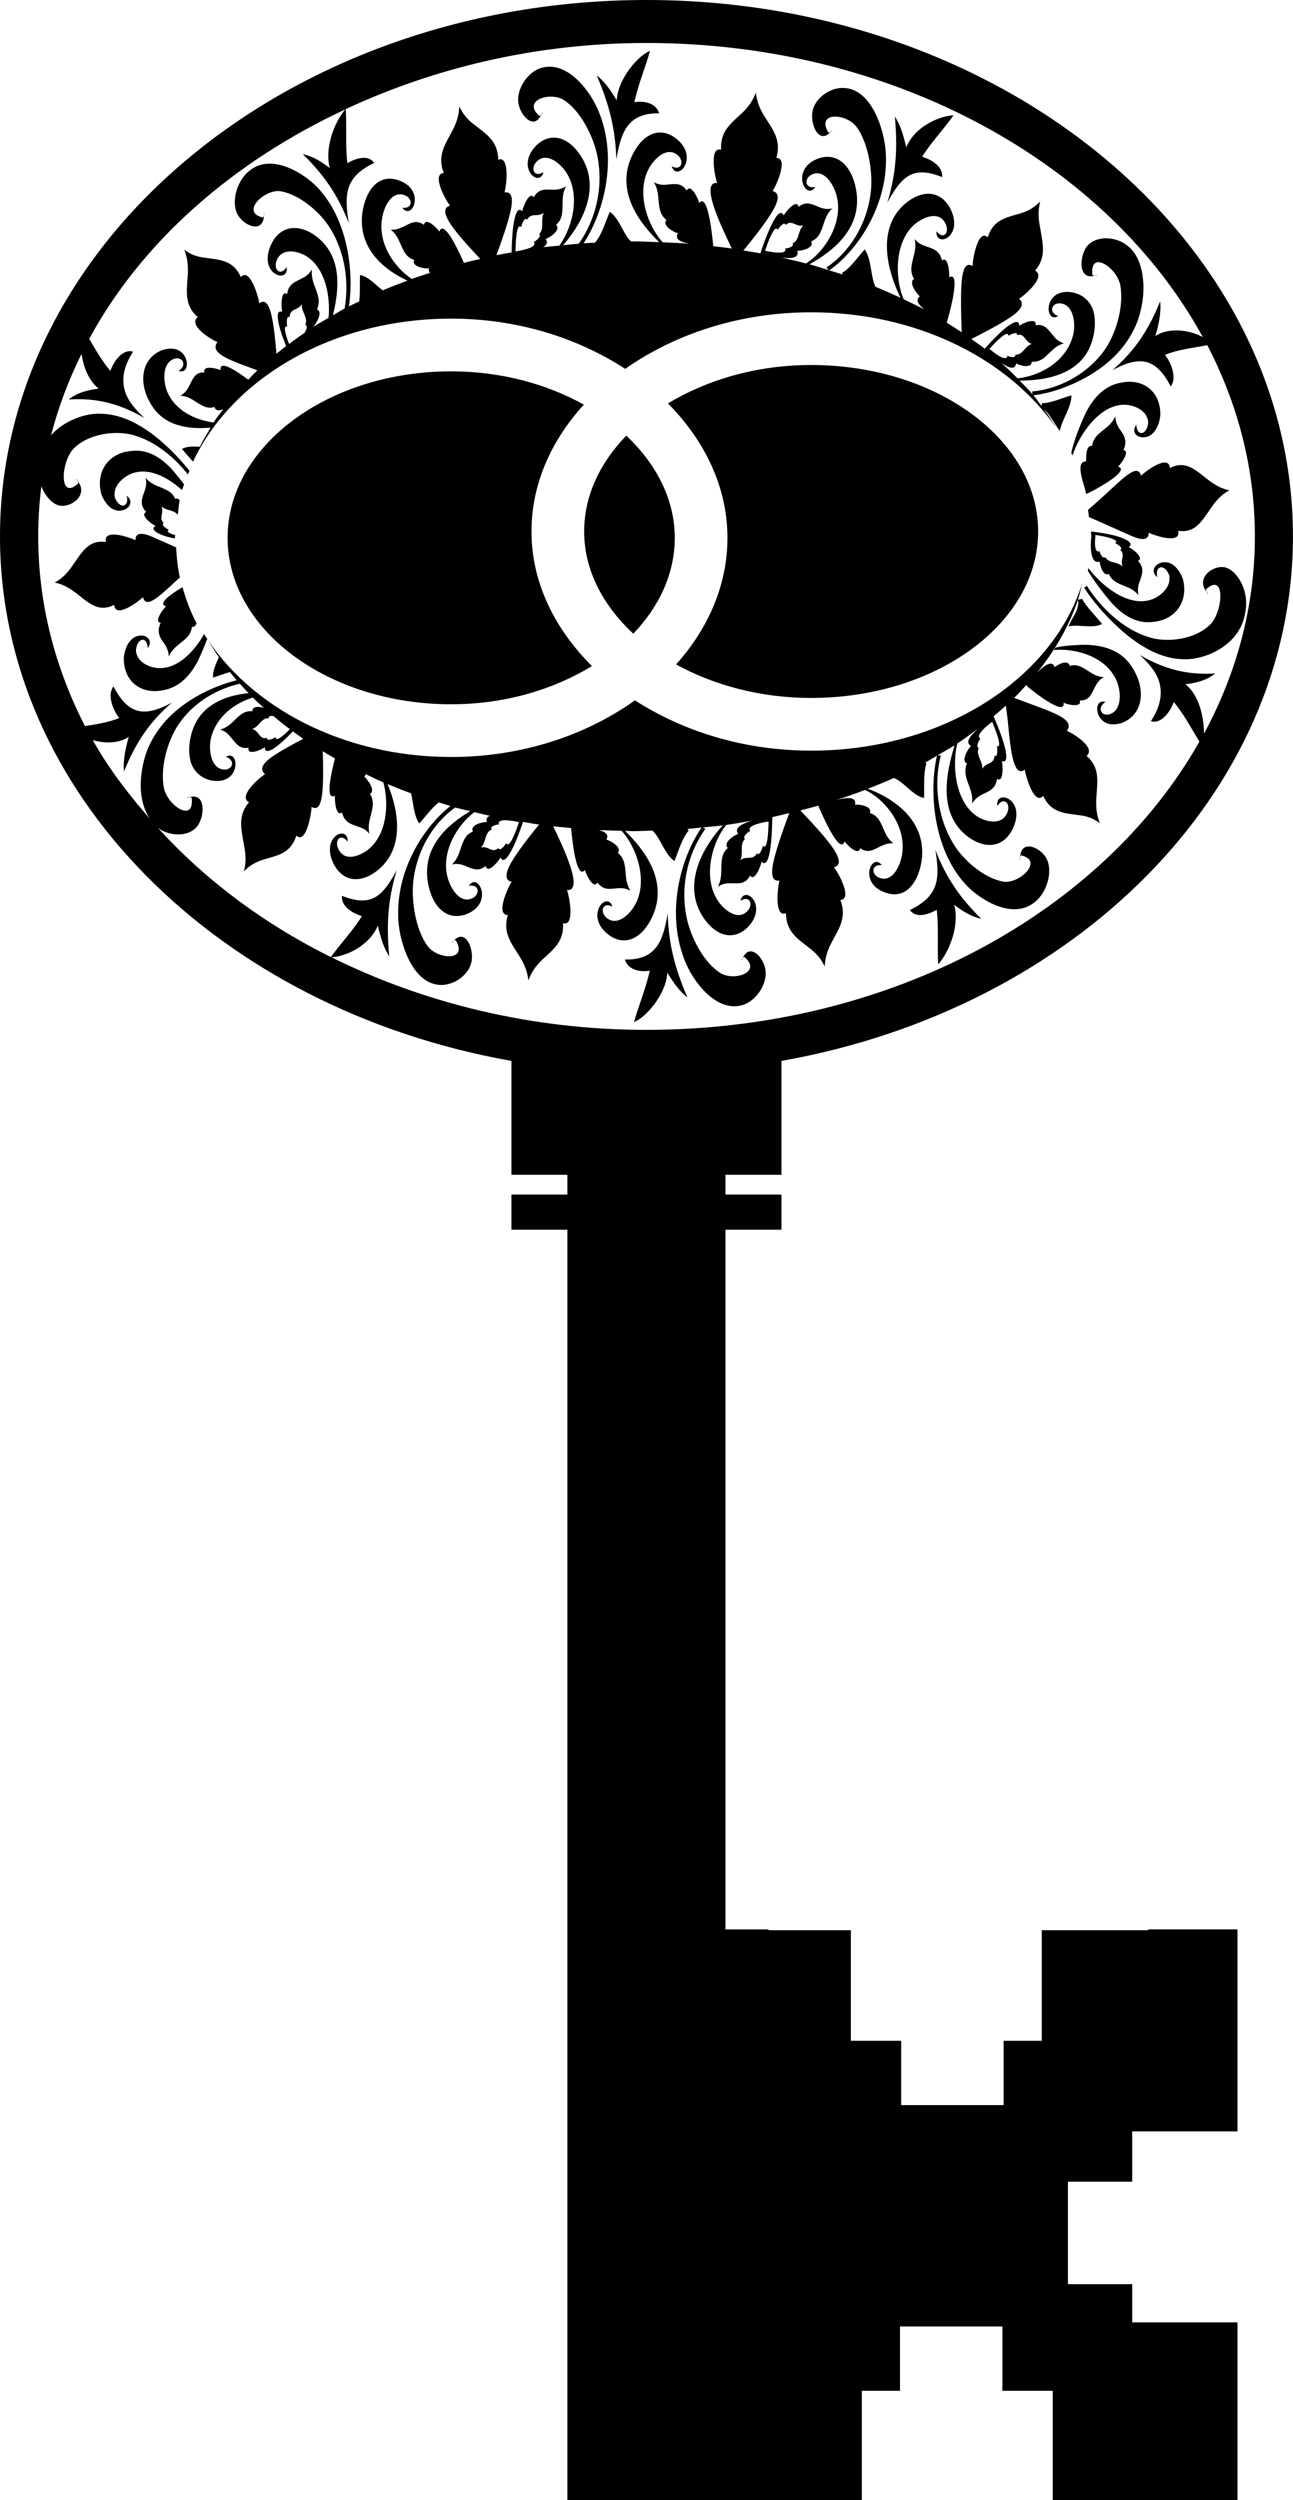 <?xml version="1.0" encoding="iso-8859-1"?>
<!-- Generator: Adobe Illustrator 16.0.0, SVG Export Plug-In . SVG Version: 6.00 Build 0)  -->
<!DOCTYPE svg PUBLIC "-//W3C//DTD SVG 1.1//EN" "http://www.w3.org/Graphics/SVG/1.1/DTD/svg11.dtd">
<svg version="1.1" id="Layer_1" xmlns="http://www.w3.org/2000/svg" xmlns:xlink="http://www.w3.org/1999/xlink" x="0px" y="0px"
	 width="25.133px" height="48.571px" viewBox="0 0 25.133 48.571" style="enable-background:new 0 0 25.133 48.571;"
	 xml:space="preserve">
<g>
	<path d="M21.826,14.037c0.389-0.167,0.441-0.622,0.218-1.011c-0.186-0.342-0.48-0.449-0.762-0.487
		c-0.141-0.018-0.275-0.014-0.404-0.004c-0.136,0.006-0.259,0.023-0.361,0.046l-0.032,0.048c0.374-0.041,1.026,0.102,1.23,0.622
		c0.065,0.171,0.097,0.488-0.095,0.602c-0.186,0.108-0.325-0.091-0.134-0.214C21.211,13.538,21.274,14.235,21.826,14.037z"/>
	<path d="M21.373,10.91c0.008,0.054,0.061,0.298,0.181,0.24c0.063,0.152,0.202,0.192,0.357,0.256
		c0.097,0.041,0.162,0.087,0.219,0.157c-0.018-0.085-0.015-0.158,0.016-0.25c0.053-0.146,0.111-0.275-0.027-0.416
		c0.134-0.052-0.112-0.244-0.182-0.268c0.109-0.068-0.028-0.152-0.208-0.207c-0.211-0.062-0.471-0.09-0.507-0.096l-0.008,0.005
		l-0.008,0.005c0.001,0.009,0.004,0.042,0.008,0.086C21.19,10.597,21.191,10.972,21.373,10.91z M21.289,10.399l0.01-0.006
		c0.011,0.002,0.08,0.014,0.157,0.028c0.135,0.028,0.301,0.084,0.22,0.131c0.038,0.013,0.17,0.101,0.099,0.129
		c0.07,0.065,0.048,0.127,0.034,0.2c-0.009,0.047-0.005,0.082,0.014,0.122c-0.036-0.03-0.075-0.049-0.129-0.065
		c-0.086-0.024-0.163-0.036-0.209-0.111c-0.057,0.036-0.11-0.09-0.112-0.119c-0.11,0.045-0.091-0.206-0.081-0.287
		C21.29,10.411,21.289,10.402,21.289,10.399z"/>
	<path d="M21.145,11.086c0.101,0.176,0.292,0.43,0.479,0.645c0.204,0.214,0.464,0.403,0.82,0.347
		c0.416-0.049,0.669-0.412,0.543-0.849c-0.133-0.313-0.325-0.337-0.444-0.289c-0.125,0.052-0.166,0.183-0.048,0.271
		c-0.052-0.237,0.153-0.26,0.233-0.03c0.045,0.233-0.192,0.417-0.351,0.468c-0.476,0.158-1.006-0.319-1.221-0.614L21.145,11.086z"/>
	<path d="M23.476,11.523l-0.02-0.022C23.469,11.532,23.483,11.558,23.476,11.523z"/>
	<path d="M23.03,12.807c0.381,0.011,1.119-0.266,1.184-0.975c0.058-0.369-0.177-0.771-0.416-0.813
		c-0.24-0.037-0.558,0.219-0.342,0.482c-0.007-0.019-0.015-0.04-0.016-0.05c0.378-0.347,0.337,0.404,0.097,0.668
		c-0.295,0.306-0.832,0.364-1.162,0.272c-0.557-0.154-1.001-0.618-1.25-1.012c0.002,0-0.048,0.039-0.051,0.038
		c0.171,0.272,0.454,0.599,0.787,0.882C22.197,12.579,22.59,12.809,23.03,12.807z"/>
	<path d="M19.829,16.692l0.001-0.031C19.818,16.692,19.813,16.722,19.829,16.692z"/>
	<path d="M18.18,16.506c0.041,0.243,0.058,0.438,0.025,0.603c-0.047,0.237-0.194,0.412-0.518,0.57
		c0.114,0.165,0.35,0.092,0.521-0.005c0.04,0.341,0.008,0.723,0.029,1.06c0.146-0.168,0.268-0.424,0.317-0.678
		c0.031-0.169,0.033-0.337-0.007-0.479c0.157,0.12,0.33,0.231,0.525,0.272C18.669,17.448,18.397,17.069,18.18,16.506z"/>
	<path d="M14.424,18.645l0.012-0.027C14.416,18.641,14.401,18.665,14.424,18.645z"/>
	<path d="M12.807,18.324c-0.119,0.206-0.312,0.323-0.659,0.317c0.054,0.199,0.294,0.25,0.482,0.216c-0.072,0.339-0.22,0.683-0.306,1
		c0.186-0.084,0.376-0.291,0.5-0.508c0.084-0.147,0.14-0.305,0.147-0.453c0.104,0.169,0.228,0.358,0.391,0.48
		c-0.238-0.55-0.365-1.021-0.384-1.631C12.938,17.99,12.889,18.18,12.807,18.324z"/>
	<path d="M8.797,18.303l0.021-0.022C8.791,18.295,8.771,18.313,8.797,18.303z"/>
	<path d="M5.105,14.98l0.174-0.273C5.15,14.802,5.071,14.896,5.105,14.98z"/>
	<path d="M3.653,15.499L3.68,15.49C3.649,15.489,3.623,15.492,3.653,15.499z"/>
	<path d="M1.485,9.319l0.019,0.022C1.492,9.311,1.478,9.285,1.485,9.319z"/>
	<path d="M5.132,4.151l-0.001,0.03C5.141,4.15,5.146,4.122,5.132,4.151z"/>
	<path d="M10.535,2.198l-0.012,0.027C10.546,2.202,10.56,2.178,10.535,2.198z"/>
	<path d="M12.152,2.52c0.119-0.206,0.312-0.324,0.66-0.318c-0.055-0.199-0.294-0.25-0.481-0.216c0.07-0.339,0.219-0.682,0.303-1
		c-0.183,0.084-0.373,0.291-0.498,0.508c-0.085,0.146-0.139,0.304-0.149,0.454c-0.103-0.17-0.225-0.358-0.387-0.481
		c0.235,0.55,0.363,1.021,0.38,1.632C12.022,2.854,12.07,2.663,12.152,2.52z"/>
	<path d="M16.162,2.541l-0.018,0.021C16.168,2.547,16.191,2.53,16.162,2.541z"/>
	<path d="M17.592,3.464c0.176-0.141,0.39-0.156,0.722-0.023c0.014-0.21-0.203-0.337-0.388-0.396c0.173-0.283,0.424-0.54,0.608-0.805
		c-0.207,0.012-0.448,0.109-0.637,0.258c-0.124,0.097-0.227,0.229-0.282,0.364c-0.046-0.198-0.104-0.42-0.221-0.597
		c0.055,0.604,0.028,1.093-0.146,1.672C17.363,3.725,17.471,3.559,17.592,3.464z"/>
	<path d="M21.123,9.592c0.062-0.019,0.883-0.45,0.608-0.528c0.06-0.047,0.244-0.31,0.104-0.319c0.087-0.176,0.016-0.291-0.077-0.417
		c-0.052-0.081-0.075-0.151-0.079-0.241c-0.038,0.086-0.089,0.15-0.171,0.218c-0.135,0.109-0.261,0.188-0.28,0.359
		c-0.131-0.025-0.113,0.239-0.116,0.3c-0.256-0.005,0.018,0.571-0.008,0.624L21.123,9.592z"/>
	<path d="M21.864,7.863c0.167,0.002,0.438,0.103,0.454,0.341c-0.016,0.246-0.22,0.293-0.23,0.047
		c-0.092,0.125-0.015,0.236,0.116,0.245c0.128,0.008,0.305-0.081,0.35-0.421c0.014-0.459-0.319-0.717-0.728-0.647
		c-0.357,0.048-0.568,0.302-0.712,0.574c-0.129,0.271-0.246,0.583-0.291,0.795l0.024,0.05C20.968,8.471,21.362,7.854,21.864,7.863z"
		/>
	<path d="M21.307,5.344l-0.025,0.009C21.31,5.355,21.336,5.352,21.307,5.344z"/>
	<path d="M11.349,7.86c-0.725-0.4-1.61-0.646-2.579-0.646c-2.396,0-4.346,1.451-4.346,3.234c0,1.784,1.949,3.234,4.346,3.234
		c1.042,0,1.987-0.286,2.736-0.742c-0.725-0.724-1.175-1.624-1.175-2.615C10.331,9.404,10.714,8.557,11.349,7.86z"/>
	<path d="M3.229,11.781c-0.06,0.045-0.246,0.31-0.104,0.317c-0.088,0.177-0.018,0.291,0.076,0.417
		c0.054,0.082,0.075,0.152,0.079,0.241c0.039-0.085,0.088-0.149,0.171-0.218c0.134-0.109,0.261-0.188,0.28-0.36
		c0.049,0.009,0.073-0.027,0.089-0.073c-0.119-0.222-0.204-0.458-0.273-0.698C3.314,11.545,3.056,11.73,3.229,11.781z"/>
	<path d="M3.497,11.218c-0.044-0.19-0.063-0.385-0.073-0.583c-0.161-0.072-0.334-0.15-0.48-0.214c-0.139-0.057-0.251-0.077-0.298,0
		c-0.008,0.019-0.015,0.043-0.011,0.074c-0.037-0.02-0.117-0.049-0.206-0.074c-0.128-0.036-0.28-0.06-0.349,0
		c-0.023,0.023-0.032,0.059-0.021,0.109c-0.321-0.051-0.455,0.175-0.639,0.443c-0.112,0.167-0.22,0.271-0.357,0.344
		c0.143,0.029,0.272,0.093,0.428,0.214c0.247,0.196,0.434,0.37,0.73,0.219c0.017,0.277,0.465-0.06,0.56-0.149
		c0.051,0.227,0.299-0.001,0.558-0.239C3.393,11.312,3.445,11.265,3.497,11.218z"/>
	<path d="M3.456,10C3.47,9.905,3.473,9.808,3.492,9.715C3.47,9.691,3.442,9.676,3.407,9.693C3.344,9.542,3.203,9.502,3.049,9.438
		C2.951,9.397,2.887,9.351,2.829,9.28C2.85,9.366,2.845,9.439,2.814,9.531C2.762,9.677,2.701,9.806,2.843,9.947
		C2.708,10,2.954,10.191,3.023,10.215c-0.108,0.068,0.028,0.152,0.209,0.207c0.055,0.016,0.112,0.027,0.168,0.039
		c0-0.004-0.001-0.007-0.001-0.012c0-0.018,0.006-0.035,0.007-0.053c-0.102-0.03-0.184-0.069-0.124-0.105
		c-0.037-0.012-0.169-0.101-0.097-0.128c-0.071-0.065-0.047-0.127-0.034-0.201C3.159,9.915,3.155,9.88,3.139,9.839
		c0.037,0.031,0.073,0.05,0.128,0.065C3.344,9.926,3.409,9.944,3.456,10z"/>
	<path d="M2.418,9.902c0.124-0.051,0.164-0.183,0.046-0.271c0.054,0.237-0.152,0.26-0.232,0.029
		c-0.046-0.233,0.192-0.417,0.35-0.468c0.336-0.112,0.695,0.094,0.954,0.328c0.012-0.038,0.031-0.072,0.043-0.108
		c-0.075-0.101-0.16-0.205-0.241-0.3C3.133,8.898,2.871,8.708,2.518,8.765C2.101,8.813,1.847,9.176,1.974,9.614
		C2.106,9.926,2.297,9.951,2.418,9.902z"/>
	<path d="M21.621,9.48c-0.187,0.174-0.364,0.333-0.472,0.424c0.006,0.048,0.014,0.094,0.018,0.142
		c0.187,0.077,0.566,0.253,0.849,0.375c0.14,0.057,0.253,0.077,0.299,0c0.009-0.019,0.014-0.042,0.012-0.073
		c0.036,0.02,0.117,0.049,0.206,0.073c0.128,0.036,0.279,0.06,0.348,0c0.022-0.023,0.031-0.059,0.021-0.109
		c0.322,0.05,0.453-0.175,0.636-0.443c0.115-0.167,0.222-0.271,0.358-0.344c-0.144-0.028-0.272-0.093-0.426-0.214
		c-0.247-0.197-0.436-0.37-0.73-0.219c-0.019-0.278-0.466,0.06-0.563,0.149C22.127,9.014,21.879,9.242,21.621,9.48z"/>
	<path d="M22.32,37.498h-2.07v2.148h-0.742v1.25h-1.991v-1.25h-0.978v-2.148h-1.601v-0.016h-0.837V23.89h1.089v-0.683h-1.089v-0.384
		h1.089V20.61c5.674-1.003,9.942-5.189,9.942-10.189C25.133,4.675,19.496,0,12.565,0C5.637,0,0,4.675,0,10.421
		c0,5,4.269,9.186,9.941,10.189v2.213h1.088v0.384H9.941v0.683h1.088v24.681h2.55h0.522h2.651v-2.125h0.742v-1.25h1.991v1.25h0.978
		v2.125h3.591v-3.455h-2.046v-0.742h-1.25v-1.991h1.25v-0.977h2.046v-3.924H22.32V37.498z M12.565,20.007
		c-2.244,0-4.332-0.524-6.12-1.409c0.203-0.017,0.436-0.108,0.615-0.253c0.127-0.098,0.229-0.228,0.284-0.364
		c0.046,0.198,0.104,0.42,0.222,0.597c-0.057-0.605-0.029-1.093,0.145-1.672c-0.116,0.213-0.222,0.378-0.343,0.473
		c-0.176,0.14-0.388,0.156-0.722,0.024c-0.015,0.209,0.203,0.336,0.388,0.395c-0.17,0.279-0.417,0.534-0.602,0.795
		c-1.314-0.652-2.45-1.506-3.361-2.508c0.243,0.176,0.604,0.168,0.761-0.03c0.154-0.198,0.169-0.668-0.152-0.565
		c0.018,0,0.038,0.003,0.045,0.007C3.788,16,3.25,15.655,3.184,15.298c-0.077-0.432,0.098-0.973,0.32-1.273
		c0.303-0.415,0.749-0.65,1.158-0.742c0.056,0.062,0.112,0.123,0.171,0.183c-0.146,0.015-0.302,0.042-0.457,0.1
		c-0.271,0.103-0.536,0.286-0.648,0.664c-0.062,0.211-0.069,0.429-0.009,0.608c0.067,0.167,0.205,0.292,0.409,0.327
		c0.567,0.086,0.527-0.626,0.264-0.462c0.215,0.077,0.111,0.3-0.094,0.237c-0.207-0.065-0.237-0.379-0.205-0.564
		c0.094-0.453,0.469-0.714,0.82-0.825c0.068,0.068,0.143,0.135,0.217,0.202c-0.092-0.028-0.226-0.041-0.226,0.066
		c-0.167-0.022-0.265,0.097-0.392,0.218c-0.08,0.074-0.149,0.114-0.233,0.136c0.079,0.025,0.14,0.065,0.201,0.142
		c0.103,0.121,0.174,0.248,0.352,0.21c-0.038,0.166,0.254,0.041,0.314-0.01c-0.002,0.141,0.147,0.063,0.3-0.07
		c0.088-0.073,0.176-0.163,0.246-0.236c0.066,0.048,0.135,0.097,0.203,0.144c-0.201,0.104-0.443,0.235-0.616,0.355L5.105,14.98
		c0.01,0.02,0.024,0.041,0.047,0.06c-0.035,0.021-0.104,0.074-0.173,0.139c-0.103,0.099-0.208,0.225-0.202,0.318
		c0.002,0.036,0.021,0.066,0.063,0.088c-0.225,0.263-0.151,0.522-0.095,0.844c0.037,0.193,0.038,0.339-0.005,0.5
		c0.11-0.114,0.229-0.185,0.4-0.236c0.275-0.081,0.511-0.117,0.62-0.46c0.188,0.175,0.293-0.416,0.296-0.558
		c0.192,0.116,0.221-0.233,0.225-0.623c0-0.157-0.002-0.318-0.008-0.458c0.079,0.048,0.158,0.095,0.238,0.14
		c-0.074,0.286-0.196,0.834,0,0.723c-0.013,0.083,0.022,0.425,0.136,0.325c0.05,0.2,0.179,0.229,0.324,0.28
		c0.093,0.028,0.153,0.069,0.209,0.136c-0.019-0.093-0.017-0.18,0.01-0.291c0.045-0.18,0.101-0.329,0.001-0.485
		c0.124-0.06-0.06-0.294-0.111-0.337c0.019-0.013,0.021-0.029,0.029-0.045c0.112,0.055,0.226,0.109,0.343,0.159
		c0.112,0.418,0.071,1.011-0.294,1.304c-0.138,0.108-0.411,0.236-0.549,0.043c-0.138-0.188-0.006-0.389,0.148-0.196
		c0.016-0.344-0.563-0.092-0.254,0.466c0.229,0.39,0.627,0.305,0.92,0.018c0.45-0.455,0.3-1.146,0.111-1.602
		c0.15,0.063,0.301,0.124,0.456,0.18c0.048,0.203,0.053,0.433,0.16,0.586c0.124-0.139,0.241-0.304,0.38-0.41
		c0.075,0.023,0.149,0.048,0.225,0.07c-0.545,0.427-1.075,1.294-1.011,2.227c0.027,0.437,0.267,1.19,0.772,1.246
		c0.271,0.035,0.585-0.169,0.646-0.433c0.061-0.255-0.113-0.678-0.347-0.418c0.016-0.009,0.033-0.017,0.041-0.017
		c0.249,0.414-0.337,0.38-0.538,0.124c-0.238-0.312-0.329-0.892-0.283-1.279c0.073-0.619,0.406-1.133,0.813-1.421
		c0.096,0.027,0.194,0.047,0.293,0.071c-0.411,0.244-0.951,0.681-0.821,1.404c0.083,0.451,0.365,0.742,0.753,0.595
		c0.538-0.218,0.213-0.829,0.042-0.548c0.226-0.042,0.222,0.209,0.015,0.26c-0.21,0.051-0.367-0.215-0.422-0.396
		c-0.152-0.501,0.172-1.042,0.513-1.296c0.099,0.023,0.199,0.049,0.301,0.071c-0.051,0.019-0.079,0.055-0.058,0.122
		c-0.065-0.006-0.342,0.05-0.271,0.184c-0.167,0.065-0.2,0.223-0.261,0.396c-0.038,0.108-0.081,0.18-0.148,0.244
		c0.083-0.019,0.154-0.014,0.245,0.022c0.145,0.057,0.263,0.131,0.41,0.008c0.036,0.165,0.252-0.092,0.289-0.167
		c0.056,0.129,0.159-0.015,0.251-0.209c0.084-0.177,0.156-0.389,0.188-0.481c0.104,0.017,0.205,0.038,0.311,0.051
		c-0.16,0.197-0.409,0.506-0.548,0.75c-0.081,0.148-0.116,0.272-0.051,0.331c0.017,0.015,0.038,0.026,0.067,0.032
		c-0.026,0.036-0.067,0.117-0.104,0.209c-0.056,0.139-0.102,0.305-0.061,0.386c0.017,0.031,0.045,0.05,0.09,0.049
		c-0.101,0.345,0.063,0.542,0.227,0.803c0.103,0.162,0.152,0.302,0.173,0.467c0.058-0.156,0.138-0.275,0.271-0.403
		c0.219-0.204,0.422-0.347,0.402-0.708c0.234,0.071,0.125-0.514,0.077-0.644c0.337,0.03-0.07-0.826-0.268-1.238
		c0.114,0.013,0.229,0.023,0.347,0.034c0.015,0.166,0.098,1.028,0.27,0.814c0.019,0.086,0.169,0.39,0.242,0.243
		c0.115,0.162,0.246,0.125,0.4,0.112c0.096-0.007,0.167,0.007,0.242,0.05c-0.049-0.081-0.075-0.162-0.087-0.278
		c-0.019-0.185-0.014-0.347-0.159-0.458c0.099-0.108-0.158-0.245-0.223-0.258c0.06-0.095-0.02-0.152-0.142-0.187
		c0.146,0.007,0.292,0.013,0.438,0.015c0.302,0.33,0.529,0.998,0.249,1.463c-0.095,0.158-0.306,0.368-0.498,0.257
		c-0.189-0.109-0.136-0.353,0.072-0.246c-0.101-0.321-0.554,0.173-0.082,0.541c0.339,0.259,0.678,0.054,0.862-0.355
		c0.315-0.701-0.179-1.311-0.534-1.657c0.055,0,0.108,0.005,0.163,0.005c0.124,0,0.245-0.008,0.369-0.012
		c0.03,0.029,0.059,0.063,0.084,0.101c0.112,0.164,0.19,0.388,0.344,0.491c0.082-0.202,0.146-0.439,0.277-0.592l-0.026-0.032
		c0.093-0.006,0.184-0.018,0.276-0.027c-0.426,0.622-0.69,1.676-0.327,2.584c0.161,0.415,0.606,0.994,1.097,0.872
		c0.264-0.059,0.495-0.381,0.476-0.658c-0.02-0.263-0.307-0.579-0.45-0.254c0.012-0.015,0.025-0.029,0.033-0.032
		c0.357,0.301-0.2,0.482-0.466,0.313c-0.317-0.197-0.577-0.692-0.655-1.083c-0.129-0.64,0.042-1.264,0.366-1.717l-0.054-0.027
		c0.131-0.013,0.264-0.022,0.392-0.039c-0.328,0.356-0.789,1.066-0.42,1.721c0.214,0.371,0.568,0.561,0.888,0.275
		c0.439-0.431-0.046-0.853-0.125-0.533c0.2-0.122,0.272,0.109,0.094,0.239c-0.185,0.125-0.411-0.068-0.519-0.219
		c-0.318-0.451-0.132-1.149,0.149-1.492c0.172-0.023,0.34-0.055,0.507-0.084c-0.191,0.055-0.365,0.14-0.274,0.258
		c-0.063,0.018-0.31,0.171-0.202,0.273c-0.139,0.122-0.121,0.282-0.128,0.469c-0.003,0.116-0.023,0.2-0.064,0.284
		c0.072-0.048,0.14-0.068,0.237-0.067c0.153-0.001,0.289,0.034,0.39-0.15c0.082,0.132,0.209-0.187,0.221-0.271
		c0.093,0.102,0.147-0.071,0.175-0.288c0.031-0.239,0.032-0.532,0.035-0.572l-0.005-0.004c0.113-0.023,0.224-0.052,0.334-0.079
		c-0.089,0.242-0.251,0.674-0.314,0.975c-0.033,0.169-0.029,0.299,0.051,0.331c0.02,0.008,0.043,0.011,0.073,0.005
		c-0.014,0.043-0.028,0.135-0.035,0.235c-0.011,0.152-0.004,0.325,0.059,0.386c0.024,0.023,0.057,0.031,0.1,0.014
		c0.008,0.362,0.222,0.492,0.454,0.674c0.144,0.108,0.232,0.215,0.3,0.363c0.008-0.168,0.049-0.309,0.14-0.479
		c0.145-0.271,0.292-0.48,0.165-0.815c0.242-0.018-0.038-0.529-0.124-0.634c0.216-0.062,0.024-0.343-0.216-0.626
		c-0.156-0.183-0.325-0.36-0.437-0.479c0.118-0.03,0.237-0.062,0.354-0.095l-0.003,0.01c0.029,0.068,0.412,0.983,0.509,0.685
		c0.042,0.07,0.275,0.294,0.3,0.132c0.155,0.111,0.27,0.028,0.408-0.041c0.09-0.039,0.157-0.06,0.239-0.052
		c-0.07-0.055-0.12-0.12-0.167-0.223c-0.074-0.167-0.119-0.314-0.291-0.367c0.06-0.137-0.223-0.173-0.288-0.161
		c0.038-0.167-0.171-0.141-0.37-0.088c0.191-0.062,0.38-0.128,0.564-0.199c0.38,0.173,0.825,0.703,0.717,1.278
		c-0.036,0.193-0.167,0.481-0.384,0.443c-0.213-0.034-0.236-0.283-0.006-0.259c-0.197-0.264-0.472,0.366,0.089,0.539
		c0.406,0.132,0.646-0.249,0.692-0.682c0.071-0.785-0.635-1.189-1.05-1.341l-0.034,0.011c0.184-0.07,0.364-0.143,0.538-0.221
		c0.039,0.015,0.078,0.038,0.116,0.066c0.156,0.111,0.303,0.296,0.471,0.321c0.007-0.225-0.017-0.472,0.046-0.672l-0.026-0.013
		c0.08-0.043,0.154-0.091,0.231-0.136c-0.166,0.726-0.06,1.854,0.577,2.523c0.28,0.293,0.918,0.679,1.339,0.309
		c0.228-0.191,0.336-0.587,0.217-0.825c-0.117-0.228-0.505-0.397-0.517-0.025c0.006-0.019,0.013-0.038,0.019-0.045
		c0.441,0.101-0.017,0.541-0.324,0.514c-0.373-0.054-0.785-0.402-0.983-0.724c-0.33-0.531-0.391-1.205-0.253-1.729l-0.063-0.006
		c0.11-0.064,0.223-0.125,0.329-0.193c-0.142,0.481-0.343,1.282,0.226,1.749c0.332,0.269,0.724,0.269,0.914-0.144
		c0.255-0.575-0.358-0.762-0.307-0.428c0.135-0.204,0.289-0.021,0.171,0.175c-0.121,0.201-0.397,0.13-0.545,0.041
		c-0.442-0.268-0.514-0.99-0.405-1.429c0.14-0.09,0.269-0.187,0.398-0.283c-0.031,0.029-0.063,0.059-0.089,0.089
		c-0.093,0.093-0.139,0.188-0.043,0.243c-0.05,0.044-0.206,0.294-0.077,0.339c-0.075,0.173-0.004,0.313,0.058,0.486
		c0.037,0.109,0.05,0.194,0.042,0.292c0.047-0.077,0.102-0.127,0.188-0.171c0.138-0.069,0.268-0.107,0.295-0.308
		c0.13,0.09,0.115-0.266,0.093-0.345c0.119,0.049,0.1-0.134,0.039-0.341c-0.066-0.229-0.183-0.489-0.198-0.527l-0.003-0.001
		c0.082-0.069,0.164-0.137,0.241-0.208c0.01,0.08,0.023,0.176,0.036,0.284c0.021,0.232,0.047,0.511,0.092,0.716
		c0.039,0.167,0.091,0.282,0.174,0.273c0.021-0.003,0.042-0.011,0.065-0.03c0.006,0.045,0.029,0.134,0.061,0.229
		c0.049,0.142,0.121,0.294,0.202,0.318c0.03,0.01,0.063,0,0.095-0.037c0.147,0.322,0.393,0.334,0.678,0.373
		c0.175,0.018,0.3,0.065,0.424,0.159c-0.061-0.154-0.081-0.304-0.068-0.503c0.023-0.321,0.068-0.582-0.19-0.805
		c0.192-0.164-0.271-0.442-0.385-0.487c0.142-0.181-0.139-0.307-0.458-0.43c-0.212-0.08-0.423-0.157-0.565-0.21
		c0.085-0.083,0.162-0.169,0.24-0.255l0.005,0.022c0.051,0.05,0.764,0.625,0.716,0.325c0.065,0.039,0.367,0.105,0.313-0.043
		c0.189,0.014,0.228-0.132,0.303-0.271c0.045-0.088,0.095-0.141,0.166-0.182c-0.086-0.003-0.159-0.027-0.249-0.084
		c-0.146-0.09-0.261-0.186-0.413-0.132c-0.031-0.142-0.253-0.019-0.292,0.024c-0.048-0.151-0.209-0.03-0.344,0.107
		c0.354-0.438,0.622-0.91,0.793-1.408c0.019,0.029,0.008,0.096-0.017,0.179c-0.029,0.087-0.096,0.181-0.132,0.259
		c-0.013,0.026-0.022,0.05-0.033,0.071c0.038-0.01,0.079-0.014,0.122-0.014c0.172-0.003,0.387,0.045,0.531-0.035
		c-0.132-0.166-0.302-0.324-0.387-0.487l-0.082,0.018c0.036-0.107,0.056-0.217,0.084-0.325c-0.577,1.866-2.71,3.256-5.27,3.256
		c-1.306,0-2.487-0.375-3.425-0.977c-0.951,0.677-2.194,1.1-3.572,1.1c-2.115,0-3.927-0.978-4.803-2.388
		c-0.186,0.329-0.497,0.668-0.871,0.662c-0.166-0.003-0.439-0.103-0.453-0.342c0.014-0.246,0.218-0.293,0.229-0.046
		c0.093-0.125,0.016-0.236-0.114-0.245c-0.129-0.007-0.305,0.081-0.351,0.42c-0.014,0.459,0.319,0.717,0.729,0.648
		c0.355-0.049,0.567-0.303,0.711-0.575c0.065-0.139,0.129-0.289,0.182-0.431c0.07,0.122,0.144,0.242,0.226,0.359
		c-0.06,0.13-0.12,0.263-0.116,0.395c0.104-0.029,0.217-0.074,0.329-0.108c0.044,0.054,0.086,0.107,0.132,0.16
		c-0.256,0.063-0.536,0.174-0.797,0.325c-0.361,0.21-0.713,0.519-0.915,0.971c-0.086,0.196-0.159,0.486-0.152,0.785
		c0.007,0.275,0.092,0.557,0.283,0.729c-0.463-0.517-0.886-1.058-1.216-1.646c0.093,0.025,0.187,0.043,0.277,0.044
		c0.161,0.004,0.311-0.031,0.423-0.109c-0.056,0.201-0.116,0.441-0.093,0.675c0.229-0.568,0.5-0.966,0.93-1.338
		c-0.2,0.105-0.366,0.17-0.521,0.172c-0.226,0.007-0.424-0.121-0.613-0.489c-0.122,0.155-0.023,0.443,0.112,0.615
		c-0.211,0.087-0.443,0.12-0.666,0.157c-0.584-1.135-0.909-2.38-0.909-3.685c0-0.329,0.021-0.654,0.061-0.974
		c0.077,0.198,0.219,0.352,0.359,0.376c0.241,0.038,0.56-0.218,0.343-0.482c0.007,0.02,0.016,0.04,0.016,0.05
		C1.143,9.738,1.182,8.987,1.422,8.723c0.296-0.306,0.833-0.364,1.163-0.272c0.444,0.123,0.809,0.442,1.069,0.767
		C3.663,9.194,3.673,9.17,3.683,9.146c-0.16-0.201-0.358-0.411-0.584-0.603C2.763,8.264,2.37,8.035,1.93,8.037
		C1.673,8.03,1.257,8.157,0.993,8.455c0.141-0.545,0.34-1.072,0.591-1.579c0.018,0.101,0.04,0.2,0.072,0.287
		C1.719,7.33,1.809,7.467,1.918,7.549c-0.19,0.027-0.411,0.069-0.58,0.212C1.88,7.725,2.326,7.844,2.806,8.12
		c-0.168-0.158-0.289-0.3-0.354-0.456C2.363,7.445,2.366,7.167,2.588,6.833C2.407,6.771,2.223,6.984,2.145,7.205
		C1.992,7.027,1.86,6.797,1.734,6.583c1.022-1.887,2.788-3.438,4.978-4.458C6.571,2.292,6.453,2.54,6.406,2.788
		C6.373,2.956,6.371,3.124,6.411,3.266c-0.155-0.12-0.33-0.231-0.526-0.272c0.408,0.401,0.677,0.78,0.896,1.343
		C6.739,4.094,6.723,3.899,6.754,3.734C6.8,3.497,6.949,3.321,7.274,3.165C7.158,2.999,6.922,3.072,6.752,3.169
		c-0.041-0.338-0.01-0.715-0.031-1.05c1.729-0.804,3.714-1.284,5.845-1.284c4.822,0,8.976,2.353,10.814,5.714
		c-0.152-0.082-0.333-0.128-0.498-0.13c-0.162-0.003-0.311,0.032-0.424,0.11c0.058-0.202,0.117-0.442,0.093-0.675
		c-0.229,0.567-0.499,0.966-0.928,1.337c0.2-0.105,0.365-0.17,0.521-0.172c0.225-0.007,0.424,0.121,0.612,0.489
		c0.121-0.154,0.023-0.443-0.112-0.614c0.263-0.107,0.554-0.135,0.823-0.188c0.595,1.143,0.925,2.398,0.925,3.715
		c0,1.362-0.354,2.657-0.989,3.832c0-0.195-0.036-0.404-0.098-0.572c-0.063-0.167-0.153-0.304-0.264-0.387
		c0.192-0.027,0.41-0.068,0.58-0.212c-0.542,0.037-0.987-0.082-1.466-0.358c0.168,0.158,0.29,0.3,0.354,0.455
		c0.087,0.219,0.084,0.497-0.138,0.831c0.179,0.062,0.366-0.151,0.444-0.372c0.188,0.22,0.346,0.52,0.499,0.769
		C21.446,17.708,17.333,20.007,12.565,20.007z M5.221,13.955c0-0.05,0.048-0.053,0.093-0.044c0.104,0.086,0.209,0.172,0.32,0.254
		c-0.01,0.01-0.018,0.018-0.028,0.028C5.5,14.3,5.355,14.42,5.358,14.317c-0.032,0.027-0.184,0.098-0.169,0.015
		c-0.098,0.03-0.133-0.037-0.183-0.1c-0.033-0.039-0.063-0.059-0.104-0.07c0.043-0.015,0.077-0.038,0.117-0.081
		C5.086,14.012,5.134,13.944,5.221,13.955z M9.555,16.118c-0.038-0.073,0.107-0.103,0.143-0.101
		c-0.047-0.129,0.259-0.072,0.356-0.053c0.015,0.003,0.023,0.005,0.028,0.005l0.003,0.012c-0.004,0.013-0.029,0.084-0.059,0.165
		c-0.058,0.148-0.143,0.326-0.184,0.232c-0.021,0.04-0.133,0.178-0.152,0.095c-0.078,0.074-0.14,0.034-0.215,0.002
		c-0.047-0.019-0.085-0.021-0.127-0.011c0.033-0.035,0.055-0.074,0.074-0.132C9.451,16.238,9.468,16.153,9.555,16.118z
		 M14.585,16.143c-0.084-0.105,0.223-0.161,0.32-0.179c0.014-0.002,0.023-0.004,0.027-0.005l0.008,0.01
		c0,0.015-0.003,0.09-0.008,0.177c-0.009,0.16-0.035,0.36-0.104,0.285c-0.006,0.046-0.07,0.216-0.115,0.145
		c-0.051,0.095-0.121,0.085-0.201,0.091c-0.05,0.003-0.085,0.017-0.123,0.042c0.021-0.045,0.03-0.09,0.03-0.152
		c0-0.101-0.011-0.187,0.061-0.257C14.422,16.25,14.551,16.155,14.585,16.143z M19.258,14.043c0.011-0.008,0.018-0.014,0.022-0.016
		l0.009,0.004c0.007,0.013,0.032,0.083,0.063,0.162c0.057,0.147,0.111,0.34,0.024,0.303c0.012,0.043,0.022,0.228-0.043,0.184
		c-0.007,0.11-0.07,0.136-0.144,0.169c-0.045,0.022-0.073,0.048-0.096,0.087c0.003-0.05-0.006-0.095-0.029-0.151
		c-0.038-0.091-0.079-0.165-0.039-0.255c-0.071-0.024,0.013-0.153,0.032-0.183C18.948,14.29,19.184,14.102,19.258,14.043z"/>
	<path d="M20.254,7.833l-0.01,0.054c-0.053-0.07-0.1-0.141-0.157-0.209c0.317-0.033,0.713-0.168,1.072-0.375
		c0.362-0.211,0.713-0.519,0.914-0.971c0.087-0.197,0.16-0.487,0.153-0.785c-0.009-0.296-0.092-0.614-0.318-0.779
		c-0.242-0.191-0.619-0.185-0.781,0.019c-0.153,0.199-0.167,0.669,0.154,0.566c-0.02-0.001-0.038-0.003-0.046-0.007
		c-0.064-0.503,0.475-0.158,0.542,0.2c0.075,0.432-0.1,0.973-0.32,1.272c-0.364,0.496-0.932,0.749-1.396,0.787l0.01,0.056
		c-0.077-0.091-0.165-0.179-0.251-0.267c0.225-0.003,0.493-0.018,0.764-0.117c0.271-0.103,0.536-0.285,0.647-0.663
		c0.063-0.212,0.07-0.429,0.011-0.609c-0.069-0.167-0.206-0.292-0.41-0.327c-0.568-0.086-0.527,0.626-0.263,0.462
		c-0.216-0.076-0.11-0.299,0.093-0.237c0.209,0.066,0.239,0.379,0.206,0.565c-0.119,0.573-0.688,0.843-1.09,0.882
		c-0.1-0.103-0.207-0.202-0.315-0.3c0.138,0.093,0.268,0.15,0.288,0.009c0.05,0.035,0.304,0.114,0.304-0.034
		c0.168,0.022,0.267-0.097,0.393-0.217c0.08-0.075,0.148-0.115,0.233-0.137c-0.079-0.025-0.139-0.065-0.202-0.141
		c-0.1-0.122-0.174-0.248-0.349-0.21c0.035-0.166-0.255-0.042-0.317,0.01c0.001-0.142-0.146-0.062-0.301,0.07
		c-0.163,0.139-0.333,0.333-0.371,0.374c-0.082-0.065-0.174-0.124-0.261-0.187c0.209-0.107,0.567-0.289,0.8-0.451
		c0.13-0.095,0.209-0.189,0.174-0.273c-0.009-0.021-0.023-0.041-0.048-0.06c0.038-0.021,0.105-0.073,0.174-0.139
		c0.104-0.098,0.208-0.224,0.202-0.317C20.18,5.31,20.161,5.279,20.12,5.257c0.224-0.262,0.15-0.521,0.096-0.843
		c-0.038-0.193-0.038-0.338,0.003-0.5c-0.11,0.115-0.229,0.186-0.4,0.236c-0.274,0.082-0.51,0.117-0.62,0.461
		c-0.187-0.176-0.292,0.416-0.295,0.558c-0.191-0.117-0.221,0.233-0.224,0.623c-0.001,0.24,0.007,0.491,0.013,0.663
		c-0.096-0.063-0.191-0.125-0.291-0.186c0.028-0.083,0.297-1.025,0.047-0.882c0.013-0.083-0.021-0.425-0.138-0.326
		c-0.048-0.199-0.177-0.229-0.322-0.28c-0.092-0.029-0.153-0.069-0.21-0.136c0.021,0.094,0.018,0.179-0.009,0.291
		c-0.043,0.179-0.1,0.328-0.001,0.485c-0.125,0.06,0.059,0.293,0.111,0.336c-0.095,0.069-0.025,0.164,0.086,0.255
		C17.838,5.942,17.7,5.88,17.566,5.815c-0.177-0.409-0.185-1.139,0.235-1.476c0.137-0.107,0.411-0.236,0.549-0.042
		c0.135,0.188,0.005,0.389-0.148,0.196c-0.016,0.345,0.563,0.092,0.256-0.466c-0.231-0.39-0.628-0.304-0.922-0.017
		c-0.515,0.518-0.247,1.342-0.031,1.775c-0.16-0.074-0.322-0.146-0.489-0.214c-0.02-0.042-0.034-0.088-0.046-0.138
		c-0.049-0.204-0.054-0.435-0.163-0.588c-0.142,0.159-0.272,0.358-0.439,0.456l0.012,0.033c-0.085-0.029-0.174-0.055-0.261-0.082
		c0.572-0.398,1.164-1.314,1.098-2.295c-0.027-0.436-0.268-1.19-0.773-1.245c-0.271-0.037-0.584,0.168-0.647,0.432
		c-0.06,0.255,0.113,0.678,0.35,0.418c-0.018,0.009-0.033,0.016-0.043,0.017c-0.248-0.413,0.338-0.38,0.538-0.123
		c0.238,0.312,0.329,0.893,0.284,1.278c-0.076,0.645-0.433,1.182-0.862,1.462c0,0,0.037,0.043,0.046,0.053
		c-0.124-0.039-0.247-0.08-0.376-0.115c0.416-0.231,1.046-0.68,0.906-1.453c-0.081-0.452-0.364-0.743-0.751-0.596
		c-0.539,0.218-0.215,0.829-0.043,0.547c-0.225,0.043-0.223-0.209-0.016-0.26c0.21-0.05,0.368,0.215,0.422,0.396
		c0.164,0.538-0.221,1.125-0.586,1.35c-0.154-0.041-0.313-0.077-0.47-0.112c0.183,0.019,0.348,0.008,0.3-0.134
		c0.065,0.007,0.343-0.05,0.272-0.184c0.166-0.064,0.2-0.222,0.261-0.396c0.039-0.108,0.082-0.179,0.147-0.243
		c-0.082,0.019-0.152,0.013-0.243-0.022c-0.145-0.057-0.264-0.131-0.41-0.008c-0.036-0.165-0.252,0.092-0.289,0.167
		c-0.058-0.129-0.16,0.014-0.251,0.209c-0.102,0.212-0.188,0.484-0.203,0.526c-0.109-0.02-0.221-0.038-0.33-0.055
		c0.157-0.191,0.433-0.529,0.582-0.791c0.082-0.148,0.116-0.271,0.05-0.331c-0.016-0.015-0.037-0.026-0.066-0.032
		c0.026-0.036,0.067-0.116,0.104-0.209c0.055-0.139,0.1-0.305,0.059-0.385c-0.016-0.031-0.044-0.05-0.089-0.049
		c0.101-0.346-0.063-0.543-0.227-0.803c-0.102-0.162-0.152-0.302-0.171-0.467c-0.059,0.156-0.139,0.275-0.274,0.402
		c-0.218,0.204-0.42,0.347-0.402,0.709c-0.232-0.072-0.126,0.513-0.076,0.645c-0.348-0.032,0.094,0.875,0.285,1.272
		c-0.121-0.017-0.24-0.03-0.361-0.044c-0.009-0.096-0.094-1.064-0.273-0.839c-0.018-0.087-0.168-0.39-0.242-0.243
		c-0.113-0.163-0.246-0.125-0.4-0.113c-0.096,0.008-0.166-0.007-0.241-0.05c0.05,0.081,0.075,0.163,0.086,0.278
		c0.019,0.186,0.015,0.347,0.162,0.458c-0.1,0.109,0.156,0.245,0.223,0.258c-0.074,0.115,0.057,0.173,0.22,0.204
		c-0.17-0.014-0.343-0.022-0.516-0.029c-0.304-0.328-0.533-0.999-0.252-1.466c0.095-0.158,0.306-0.368,0.499-0.257
		c0.188,0.109,0.134,0.354-0.074,0.246c0.103,0.321,0.554-0.172,0.083-0.541c-0.34-0.259-0.678-0.054-0.863,0.356
		c-0.316,0.703,0.184,1.314,0.537,1.66c-0.163-0.005-0.326-0.016-0.492-0.016c-0.019,0-0.037,0.002-0.056,0.002
		c-0.025-0.026-0.049-0.052-0.071-0.083c-0.111-0.165-0.188-0.389-0.341-0.493C11.764,4.32,11.7,4.557,11.569,4.71l0.003,0.004
		c-0.075,0.004-0.151,0.007-0.228,0.012c0.41-0.626,0.658-1.652,0.301-2.542c-0.162-0.414-0.607-0.993-1.096-0.872
		c-0.265,0.058-0.496,0.381-0.477,0.657c0.021,0.264,0.309,0.58,0.45,0.254c-0.01,0.014-0.026,0.028-0.033,0.032
		c-0.356-0.301,0.202-0.482,0.469-0.313c0.314,0.197,0.574,0.692,0.652,1.083c0.129,0.636-0.04,1.256-0.359,1.709
		c-0.104,0.008-0.205,0.02-0.307,0.03c0.325-0.367,0.738-1.046,0.381-1.677c-0.212-0.371-0.566-0.561-0.887-0.275
		c-0.438,0.431,0.047,0.853,0.126,0.533c-0.201,0.121-0.273-0.109-0.092-0.24c0.183-0.125,0.409,0.069,0.517,0.219
		c0.307,0.433,0.146,1.092-0.118,1.448c-0.103,0.011-0.207,0.018-0.308,0.03c0.063-0.044,0.092-0.097,0.043-0.16
		c0.064-0.018,0.312-0.172,0.203-0.273c0.14-0.121,0.123-0.282,0.127-0.468c0.004-0.116,0.023-0.199,0.067-0.283
		c-0.072,0.047-0.143,0.067-0.239,0.067c-0.153,0-0.29-0.034-0.389,0.149c-0.084-0.132-0.21,0.187-0.222,0.271
		c-0.093-0.102-0.147,0.072-0.176,0.289c-0.025,0.188-0.031,0.405-0.032,0.51C9.849,4.923,9.746,4.937,9.65,4.957
		C9.741,4.707,9.874,4.34,9.93,4.075c0.035-0.17,0.029-0.299-0.051-0.331C9.86,3.736,9.836,3.733,9.807,3.738
		C9.82,3.695,9.835,3.604,9.843,3.503c0.011-0.151,0.004-0.324-0.061-0.385C9.759,3.094,9.726,3.086,9.685,3.104
		C9.677,2.742,9.463,2.612,9.229,2.43c-0.145-0.107-0.232-0.215-0.3-0.363c-0.009,0.168-0.049,0.31-0.14,0.48
		C8.646,2.818,8.497,3.026,8.625,3.361C8.383,3.378,8.661,3.891,8.748,3.995C8.533,4.057,8.725,4.339,8.964,4.621
		c0.127,0.148,0.264,0.295,0.372,0.41C9.229,5.056,9.121,5.079,9.018,5.107C8.915,4.875,8.624,4.246,8.541,4.5
		c-0.042-0.07-0.273-0.293-0.299-0.132c-0.156-0.111-0.27-0.028-0.409,0.04c-0.088,0.04-0.156,0.06-0.239,0.053
		C7.665,4.516,7.713,4.581,7.76,4.684C7.836,4.85,7.88,4.998,8.052,5.05C7.993,5.188,8.275,5.224,8.34,5.212
		C8.33,5.254,8.339,5.281,8.357,5.302C8.238,5.34,8.119,5.377,8.004,5.419C7.665,5.194,7.334,4.725,7.43,4.221
		C7.466,4.027,7.595,3.74,7.814,3.778C8.025,3.811,8.05,4.06,7.821,4.037c0.194,0.265,0.47-0.366-0.09-0.539
		C7.324,3.366,7.085,3.747,7.038,4.18C6.975,4.867,7.508,5.262,7.92,5.452c-0.163,0.06-0.326,0.122-0.481,0.189
		C7.293,5.529,7.154,5.366,6.997,5.343C6.992,5.511,7.002,5.692,6.983,5.855c-0.066,0.032-0.136,0.063-0.2,0.097
		C6.886,5.232,6.746,4.248,6.17,3.64C5.889,3.348,5.251,2.961,4.831,3.332C4.603,3.522,4.493,3.918,4.613,4.158
		C4.729,4.385,5.12,4.554,5.131,4.181C5.125,4.2,5.118,4.219,5.111,4.226C4.67,4.125,5.128,3.685,5.436,3.713
		c0.373,0.053,0.785,0.402,0.983,0.723c0.295,0.476,0.366,1.061,0.28,1.557C6.62,6.035,6.547,6.082,6.471,6.126
		c0.117-0.479,0.191-1.114-0.293-1.51C5.848,4.347,5.455,4.347,5.265,4.76C5.011,5.336,5.624,5.522,5.572,5.189
		C5.438,5.393,5.283,5.21,5.4,5.013c0.123-0.2,0.398-0.129,0.547-0.041c0.373,0.227,0.479,0.772,0.44,1.202
		C6.287,6.233,6.183,6.291,6.086,6.352C6.134,6.307,6.29,6.058,6.162,6.013C6.238,5.84,6.168,5.699,6.104,5.526
		C6.066,5.418,6.054,5.332,6.063,5.235C6.015,5.312,5.962,5.363,5.875,5.406C5.739,5.476,5.606,5.513,5.581,5.714
		C5.452,5.624,5.466,5.98,5.485,6.059C5.367,6.011,5.387,6.193,5.446,6.4c0.032,0.11,0.077,0.226,0.115,0.322
		c-0.064,0.049-0.125,0.1-0.187,0.15C5.374,6.865,5.374,6.858,5.373,6.851C5.351,6.619,5.326,6.34,5.279,6.136
		c-0.037-0.168-0.09-0.283-0.174-0.273C5.087,5.865,5.063,5.875,5.04,5.893C5.035,5.847,5.013,5.758,4.98,5.664
		C4.931,5.523,4.857,5.37,4.777,5.346c-0.03-0.009-0.063,0-0.095,0.037C4.537,5.061,4.291,5.049,4.006,5.01
		C3.83,4.991,3.705,4.945,3.582,4.851c0.061,0.155,0.08,0.304,0.067,0.503C3.628,5.674,3.584,5.935,3.843,6.159
		C3.648,6.322,4.111,6.602,4.228,6.645C4.085,6.826,4.364,6.953,4.682,7.076c0.111,0.04,0.219,0.08,0.321,0.118
		C4.94,7.253,4.886,7.315,4.825,7.376c-0.223-0.168-0.57-0.397-0.536-0.184C4.223,7.155,3.923,7.088,3.976,7.236
		c-0.191-0.014-0.229,0.132-0.303,0.27C3.627,7.596,3.577,7.647,3.506,7.689c0.086,0.003,0.159,0.027,0.249,0.083
		C3.9,7.863,4.017,7.958,4.17,7.905c0.017,0.082,0.097,0.074,0.17,0.046C4.276,8.036,4.208,8.12,4.15,8.208
		C3.801,8.16,3.398,7.982,3.244,7.593C3.18,7.421,3.149,7.104,3.34,6.991c0.185-0.107,0.323,0.091,0.133,0.214
		c0.275,0.102,0.214-0.596-0.338-0.397c-0.39,0.167-0.442,0.622-0.22,1.011C3.102,8.16,3.397,8.267,3.679,8.304
		c0.14,0.018,0.272,0.014,0.403,0.005c0.004-0.001,0.009-0.001,0.012-0.001C4.02,8.431,3.946,8.554,3.884,8.68
		C3.76,8.672,3.635,8.668,3.537,8.721c0.069,0.084,0.145,0.167,0.215,0.248C4.512,7.35,6.463,6.19,8.77,6.19
		c1.29,0,2.457,0.375,3.383,0.976c0.963-0.676,2.22-1.099,3.614-1.099c2.066,0,3.841,0.913,4.762,2.243
		c-0.074-0.12-0.148-0.239-0.233-0.354c0.079,0.058,0.183,0.237,0.259,0.354c0.018,0.024,0.033,0.045,0.047,0.064
		c0.006-0.043,0.021-0.086,0.036-0.132c0.066-0.18,0.19-0.373,0.188-0.561C20.642,7.73,20.435,7.832,20.254,7.833z M5.918,6.468
		C5.815,6.538,5.716,6.608,5.62,6.681C5.615,6.67,5.61,6.662,5.606,6.649C5.551,6.502,5.498,6.311,5.583,6.346
		C5.572,6.303,5.562,6.119,5.628,6.163c0.007-0.11,0.067-0.136,0.142-0.169c0.045-0.022,0.073-0.048,0.096-0.088
		C5.863,5.957,5.871,6.001,5.895,6.057c0.036,0.091,0.078,0.164,0.039,0.255C5.993,6.332,5.948,6.419,5.918,6.468z M10.375,4.7
		c0.082,0.105-0.222,0.162-0.321,0.179c-0.014,0.003-0.022,0.004-0.027,0.005L10.02,4.875c0-0.014,0.004-0.091,0.007-0.177
		c0.01-0.16,0.037-0.36,0.104-0.285c0.007-0.045,0.07-0.216,0.115-0.145c0.053-0.095,0.12-0.086,0.201-0.09
		c0.05-0.004,0.085-0.018,0.123-0.042c-0.021,0.045-0.031,0.089-0.031,0.151c0,0.101,0.013,0.187-0.059,0.258
		C10.537,4.594,10.409,4.688,10.375,4.7z M14.905,4.878c-0.013-0.002-0.024-0.004-0.026-0.005l-0.006-0.011
		c0.006-0.014,0.032-0.084,0.06-0.165c0.059-0.148,0.144-0.326,0.186-0.231c0.019-0.041,0.131-0.178,0.152-0.095
		c0.077-0.074,0.139-0.035,0.216-0.003c0.047,0.019,0.084,0.022,0.126,0.011c-0.034,0.035-0.055,0.074-0.074,0.133
		c-0.03,0.093-0.045,0.178-0.132,0.214c0.039,0.073-0.108,0.102-0.145,0.1C15.311,4.955,15.003,4.898,14.905,4.878z M19.237,6.784
		l0.001-0.013c0.01-0.01,0.059-0.062,0.115-0.121c0.106-0.107,0.25-0.227,0.248-0.124c0.033-0.027,0.185-0.099,0.169-0.015
		c0.099-0.03,0.132,0.037,0.185,0.099c0.031,0.039,0.061,0.06,0.101,0.071c-0.043,0.014-0.076,0.038-0.118,0.081
		c-0.063,0.069-0.111,0.136-0.199,0.127c0.003,0.081-0.131,0.04-0.157,0.021c-0.014,0.135-0.248-0.05-0.323-0.111
		C19.249,6.792,19.24,6.786,19.237,6.784z"/>
	<path d="M15.767,7.091c-1.061,0-2.021,0.287-2.784,0.746c0.715,0.723,1.157,1.623,1.157,2.611c0,0.919-0.375,1.765-0.999,2.46
		c0.735,0.403,1.639,0.651,2.626,0.651c2.433,0,4.412-1.451,4.412-3.234C20.179,8.542,18.199,7.091,15.767,7.091z"/>
	<path d="M11.355,10.326c0,0.752,0.366,1.436,0.955,1.985c0.503-0.527,0.806-1.167,0.806-1.862c0-0.752-0.361-1.436-0.942-1.986
		C11.663,8.99,11.355,9.63,11.355,10.326z"/>
</g>
<g>
</g>
<g>
</g>
<g>
</g>
<g>
</g>
<g>
</g>
<g>
</g>
<g>
</g>
<g>
</g>
<g>
</g>
<g>
</g>
<g>
</g>
<g>
</g>
<g>
</g>
<g>
</g>
<g>
</g>
</svg>

